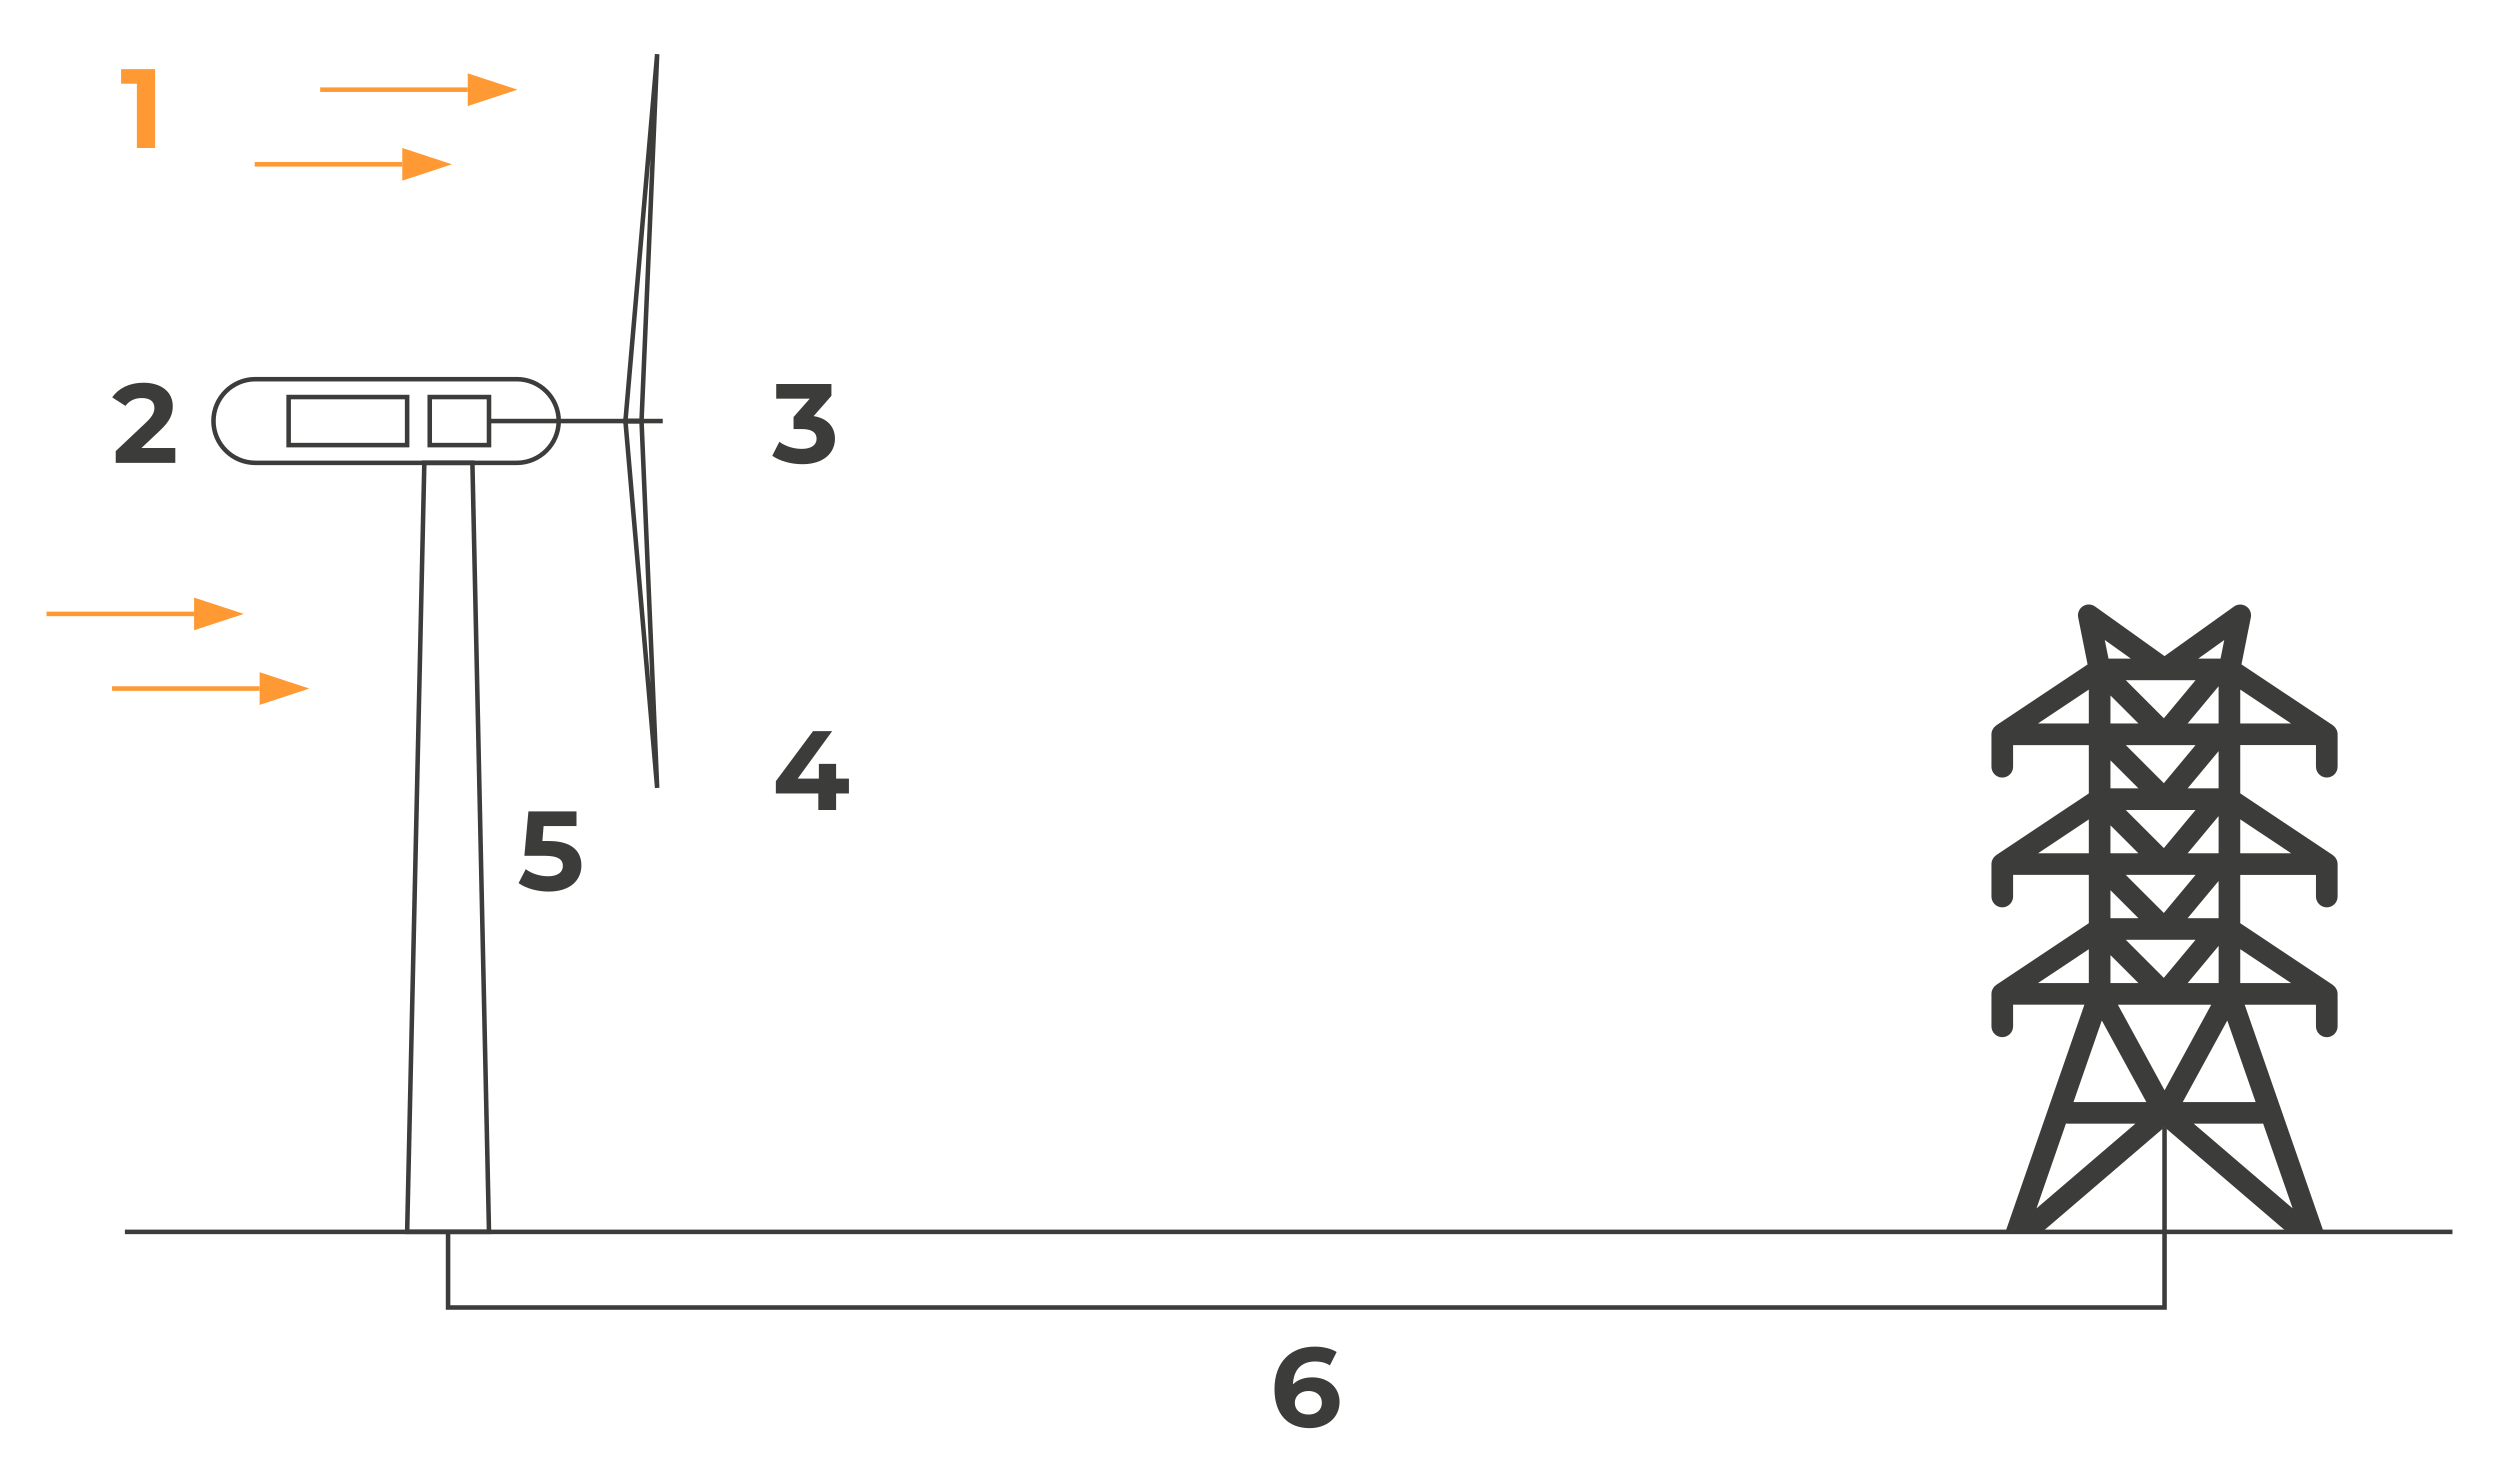 <?xml version="1.0" encoding="utf-8"?>
<!-- Generator: Adobe Illustrator 24.0.2, SVG Export Plug-In . SVG Version: 6.00 Build 0)  -->
<svg version="1.1" id="Capa_1" xmlns="http://www.w3.org/2000/svg" xmlns:xlink="http://www.w3.org/1999/xlink" x="0px" y="0px"
	 viewBox="0 0 549.75 323.25" style="enable-background:new 0 0 549.75 323.25;" xml:space="preserve">
<style type="text/css">
	.st0{fill:none;stroke:#3C3C3B;stroke-miterlimit:10;}
	.st1{fill:#3C3C3B;}
	.st2{fill:#ff9933;}
	.st3{enable-background:new    ;}
</style>
<line class="st0" x1="27.46" y1="270.89" x2="539.3" y2="270.89"/>
<polygon class="st0" points="103.88,101.78 93.31,101.78 89.53,270.89 107.53,270.89 "/>
<path class="st0" d="M113.66,101.78H56.14c-5.06,0-9.2-4.14-9.2-9.2l0,0c0-5.06,4.14-9.2,9.2-9.2h57.52c5.06,0,9.2,4.14,9.2,9.2l0,0
	C122.85,97.65,118.72,101.78,113.66,101.78z"/>
<line class="st0" x1="107.53" y1="92.59" x2="145.74" y2="92.59"/>
<polygon class="st0" points="141.07,92.59 144.51,11.91 137.53,92.59 "/>
<polygon class="st0" points="141.07,92.59 144.51,173.26 137.53,92.59 "/>
<path class="st1" d="M440.3,228.07c1.31,0,2.38-1.07,2.38-2.38v-4.76h15.68L441,270.89h8.1l26.88-23.03l26.88,23.03h8.11
	l-17.36-49.95h15.67v4.76c0,1.31,1.07,2.38,2.38,2.38c1.31,0,2.38-1.07,2.38-2.38v-7.17c0-0.29-0.06-0.57-0.17-0.84
	c-0.04-0.07-0.07-0.15-0.12-0.22c-0.09-0.18-0.2-0.34-0.33-0.49c-0.07-0.08-0.15-0.15-0.24-0.21c-0.06-0.07-0.13-0.13-0.2-0.19
	l-20.35-13.57v-10.62h16.65v4.76c0,1.31,1.07,2.38,2.38,2.38s2.38-1.07,2.38-2.38v-7.17c0-0.29-0.06-0.57-0.17-0.84
	c-0.04-0.07-0.07-0.15-0.12-0.22c-0.09-0.18-0.2-0.34-0.33-0.49c-0.07-0.08-0.15-0.15-0.24-0.21c-0.06-0.07-0.13-0.13-0.2-0.19
	l-20.35-13.57v-10.62h16.65v4.76c0,1.31,1.07,2.38,2.38,2.38s2.38-1.06,2.38-2.38v-7.17c0-0.29-0.06-0.57-0.17-0.84
	c-0.04-0.07-0.07-0.15-0.12-0.22c-0.09-0.18-0.2-0.34-0.33-0.49c-0.07-0.08-0.15-0.15-0.24-0.21c-0.06-0.07-0.13-0.13-0.2-0.19
	L492.9,146.1l2.06-10.32c0.19-0.96-0.22-1.93-1.04-2.46c-0.82-0.53-1.88-0.51-2.67,0.06l-15.27,10.9l-15.27-10.91
	c-0.8-0.57-1.86-0.59-2.68-0.06s-1.23,1.51-1.04,2.47l2.07,10.33l-20.08,13.39c-0.07,0.06-0.14,0.12-0.2,0.19
	c-0.08,0.06-0.16,0.14-0.24,0.21c-0.13,0.15-0.24,0.31-0.33,0.49c-0.04,0.07-0.08,0.14-0.12,0.22c-0.11,0.27-0.17,0.55-0.17,0.84
	v7.16c0,1.31,1.07,2.38,2.38,2.38s2.38-1.06,2.38-2.38v-4.76h16.65v10.62l-20.35,13.56c-0.07,0.06-0.14,0.12-0.2,0.19
	c-0.08,0.07-0.16,0.14-0.24,0.21c-0.13,0.15-0.24,0.31-0.33,0.49c-0.04,0.07-0.08,0.14-0.12,0.22c-0.11,0.27-0.17,0.55-0.17,0.84
	v7.17c0,1.31,1.07,2.38,2.38,2.38s2.38-1.07,2.38-2.38v-4.76h16.65v10.62l-20.35,13.56c-0.07,0.06-0.14,0.12-0.2,0.19
	c-0.08,0.07-0.16,0.14-0.24,0.21c-0.13,0.15-0.24,0.31-0.33,0.49c-0.04,0.07-0.08,0.14-0.12,0.22c-0.11,0.27-0.17,0.55-0.17,0.84
	v7.17C437.92,227.01,438.99,228.07,440.3,228.07z M492.63,151.64l11.18,7.45h-11.18V151.64z M492.63,180.18l11.18,7.45h-11.18
	V180.18z M447.83,265.72l6.48-18.67c0.09,0.02,0.18,0.04,0.26,0.05h14.99L447.83,265.72z M465.72,220.94h20.53l-10.26,18.82
	L465.72,220.94z M487.88,208v8.18h-6.81L487.88,208z M475.82,215.03l-8.37-8.37h15.35L475.82,215.03z M481.06,201.91l6.81-8.18v8.18
	H481.06z M475.83,200.76l-8.38-8.37h15.35L475.83,200.76z M481.06,187.64l6.81-8.18v8.18L481.06,187.64L481.06,187.64z
	 M475.83,186.49l-8.38-8.37h15.35L475.83,186.49z M481.06,173.36l6.81-8.18v8.18L481.06,173.36L481.06,173.36z M482.8,163.85
	l-6.97,8.37l-8.37-8.37H482.8z M481.06,159.09l6.81-8.18v8.18H481.06z M464.09,159.09v-6.15l6.15,6.15H464.09z M470.24,173.36h-6.15
	v-6.15L470.24,173.36z M470.24,187.64h-6.15v-6.15L470.24,187.64z M470.24,201.91h-6.15v-6.15L470.24,201.91z M470.24,216.18h-6.15
	v-6.15L470.24,216.18z M497.65,247.05l6.5,18.67l-21.74-18.62h14.98C497.48,247.09,497.56,247.07,497.65,247.05z M492.63,208.73
	l11.18,7.45h-11.18V208.73z M496.01,242.34h-16.02l9.79-17.93L496.01,242.34z M489.11,140.74l-0.81,4.08h-4.9L489.11,140.74z
	 M482.8,149.58l-6.97,8.37l-8.37-8.37H482.8z M468.56,144.82h-4.9l-0.82-4.08L468.56,144.82z M448.15,159.09l11.18-7.45v7.45H448.15
	z M448.15,187.64l11.18-7.45v7.45H448.15z M462.19,224.41l9.79,17.93h-16.02L462.19,224.41z M459.33,208.73v7.45h-11.18
	L459.33,208.73z"/>
<rect x="63.47" y="87.31" class="st0" width="26.06" height="10.57"/>
<rect x="94.5" y="87.31" class="st0" width="13.03" height="10.57"/>
<g>
	<rect x="56.01" y="35.63" class="st2" width="32.45" height="1"/>
	<polygon class="st2" points="99.38,36.13 88.46,32.54 88.46,39.73 	"/>
</g>
<g>
	<rect x="70.41" y="19.22" class="st2" width="32.45" height="1"/>
	<polygon class="st2" points="113.79,19.72 102.86,16.13 102.86,23.32 	"/>
</g>
<g>
	<rect x="10.23" y="134.5" class="st2" width="32.45" height="1"/>
	<polygon class="st2" points="53.61,135 42.68,138.59 42.68,131.41 	"/>
</g>
<g>
	<rect x="24.64" y="150.91" class="st2" width="32.45" height="1"/>
	<polygon class="st2" points="68.01,151.41 57.09,155.01 57.09,147.82 	"/>
</g>
<polyline class="st0" points="98.53,270.89 98.53,287.52 475.98,287.52 475.98,247.85 "/>
<g class="st3">
	<path class="st2" d="M34.11,15.2v17.34H30.1V18.42h-3.47V15.2H34.11z"/>
</g>
<g class="st3">
	<path class="st1" d="M38.55,98.52v3.27h-13.1v-2.6l6.69-6.31c1.54-1.46,1.81-2.35,1.81-3.2c0-1.36-0.94-2.15-2.77-2.15
		c-1.49,0-2.75,0.57-3.59,1.73l-2.92-1.88c1.34-1.96,3.76-3.22,6.88-3.22c3.86,0,6.44,1.98,6.44,5.13c0,1.68-0.47,3.22-2.9,5.47
		l-3.99,3.76H38.55z"/>
</g>
<g class="st3">
	<path class="st1" d="M183.61,96.48c0,2.92-2.25,5.6-7.18,5.6c-2.43,0-4.93-0.67-6.61-1.86l1.56-3.07c1.31,0.99,3.15,1.56,4.95,1.56
		c2.01,0,3.24-0.82,3.24-2.23c0-1.31-0.97-2.13-3.24-2.13h-1.83v-2.65l3.57-4.04h-7.38v-3.22h12.14v2.6l-3.91,4.46
		C182.02,92,183.61,93.93,183.61,96.48z"/>
</g>
<g class="st3">
	<path class="st1" d="M186.68,174.48h-2.82v3.64h-3.91v-3.64h-9.34v-2.7l8.17-11h4.21l-7.58,10.43h4.66v-3.24h3.79v3.24h2.82V174.48
		z"/>
</g>
<g class="st3">
	<path class="st1" d="M127.85,190.31c0,3.07-2.25,5.75-7.21,5.75c-2.4,0-4.93-0.67-6.61-1.86l1.58-3.07
		c1.31,0.99,3.12,1.56,4.93,1.56c2.01,0,3.24-0.84,3.24-2.25c0-1.36-0.89-2.25-4.04-2.25h-4.43l0.89-9.76h10.57v3.22h-7.23
		l-0.27,3.29h1.41C125.82,184.93,127.85,187.24,127.85,190.31z"/>
</g>
<g class="st3">
	<path class="st1" d="M294.57,308.28c0,3.54-2.9,5.77-6.56,5.77c-4.78,0-7.75-3-7.75-8.59c0-5.99,3.62-9.34,8.84-9.34
		c1.83,0,3.62,0.42,4.83,1.19l-1.49,2.95c-0.97-0.64-2.08-0.87-3.24-0.87c-2.9,0-4.75,1.71-4.88,5.03c1.01-1.02,2.48-1.54,4.28-1.54
		C291.94,302.88,294.57,305.01,294.57,308.28z M290.68,308.48c0-1.59-1.16-2.6-2.95-2.6c-1.76,0-3,1.09-3,2.6
		c0,1.49,1.11,2.58,3.05,2.58C289.49,311.06,290.68,310.06,290.68,308.48z"/>
</g>
</svg>
